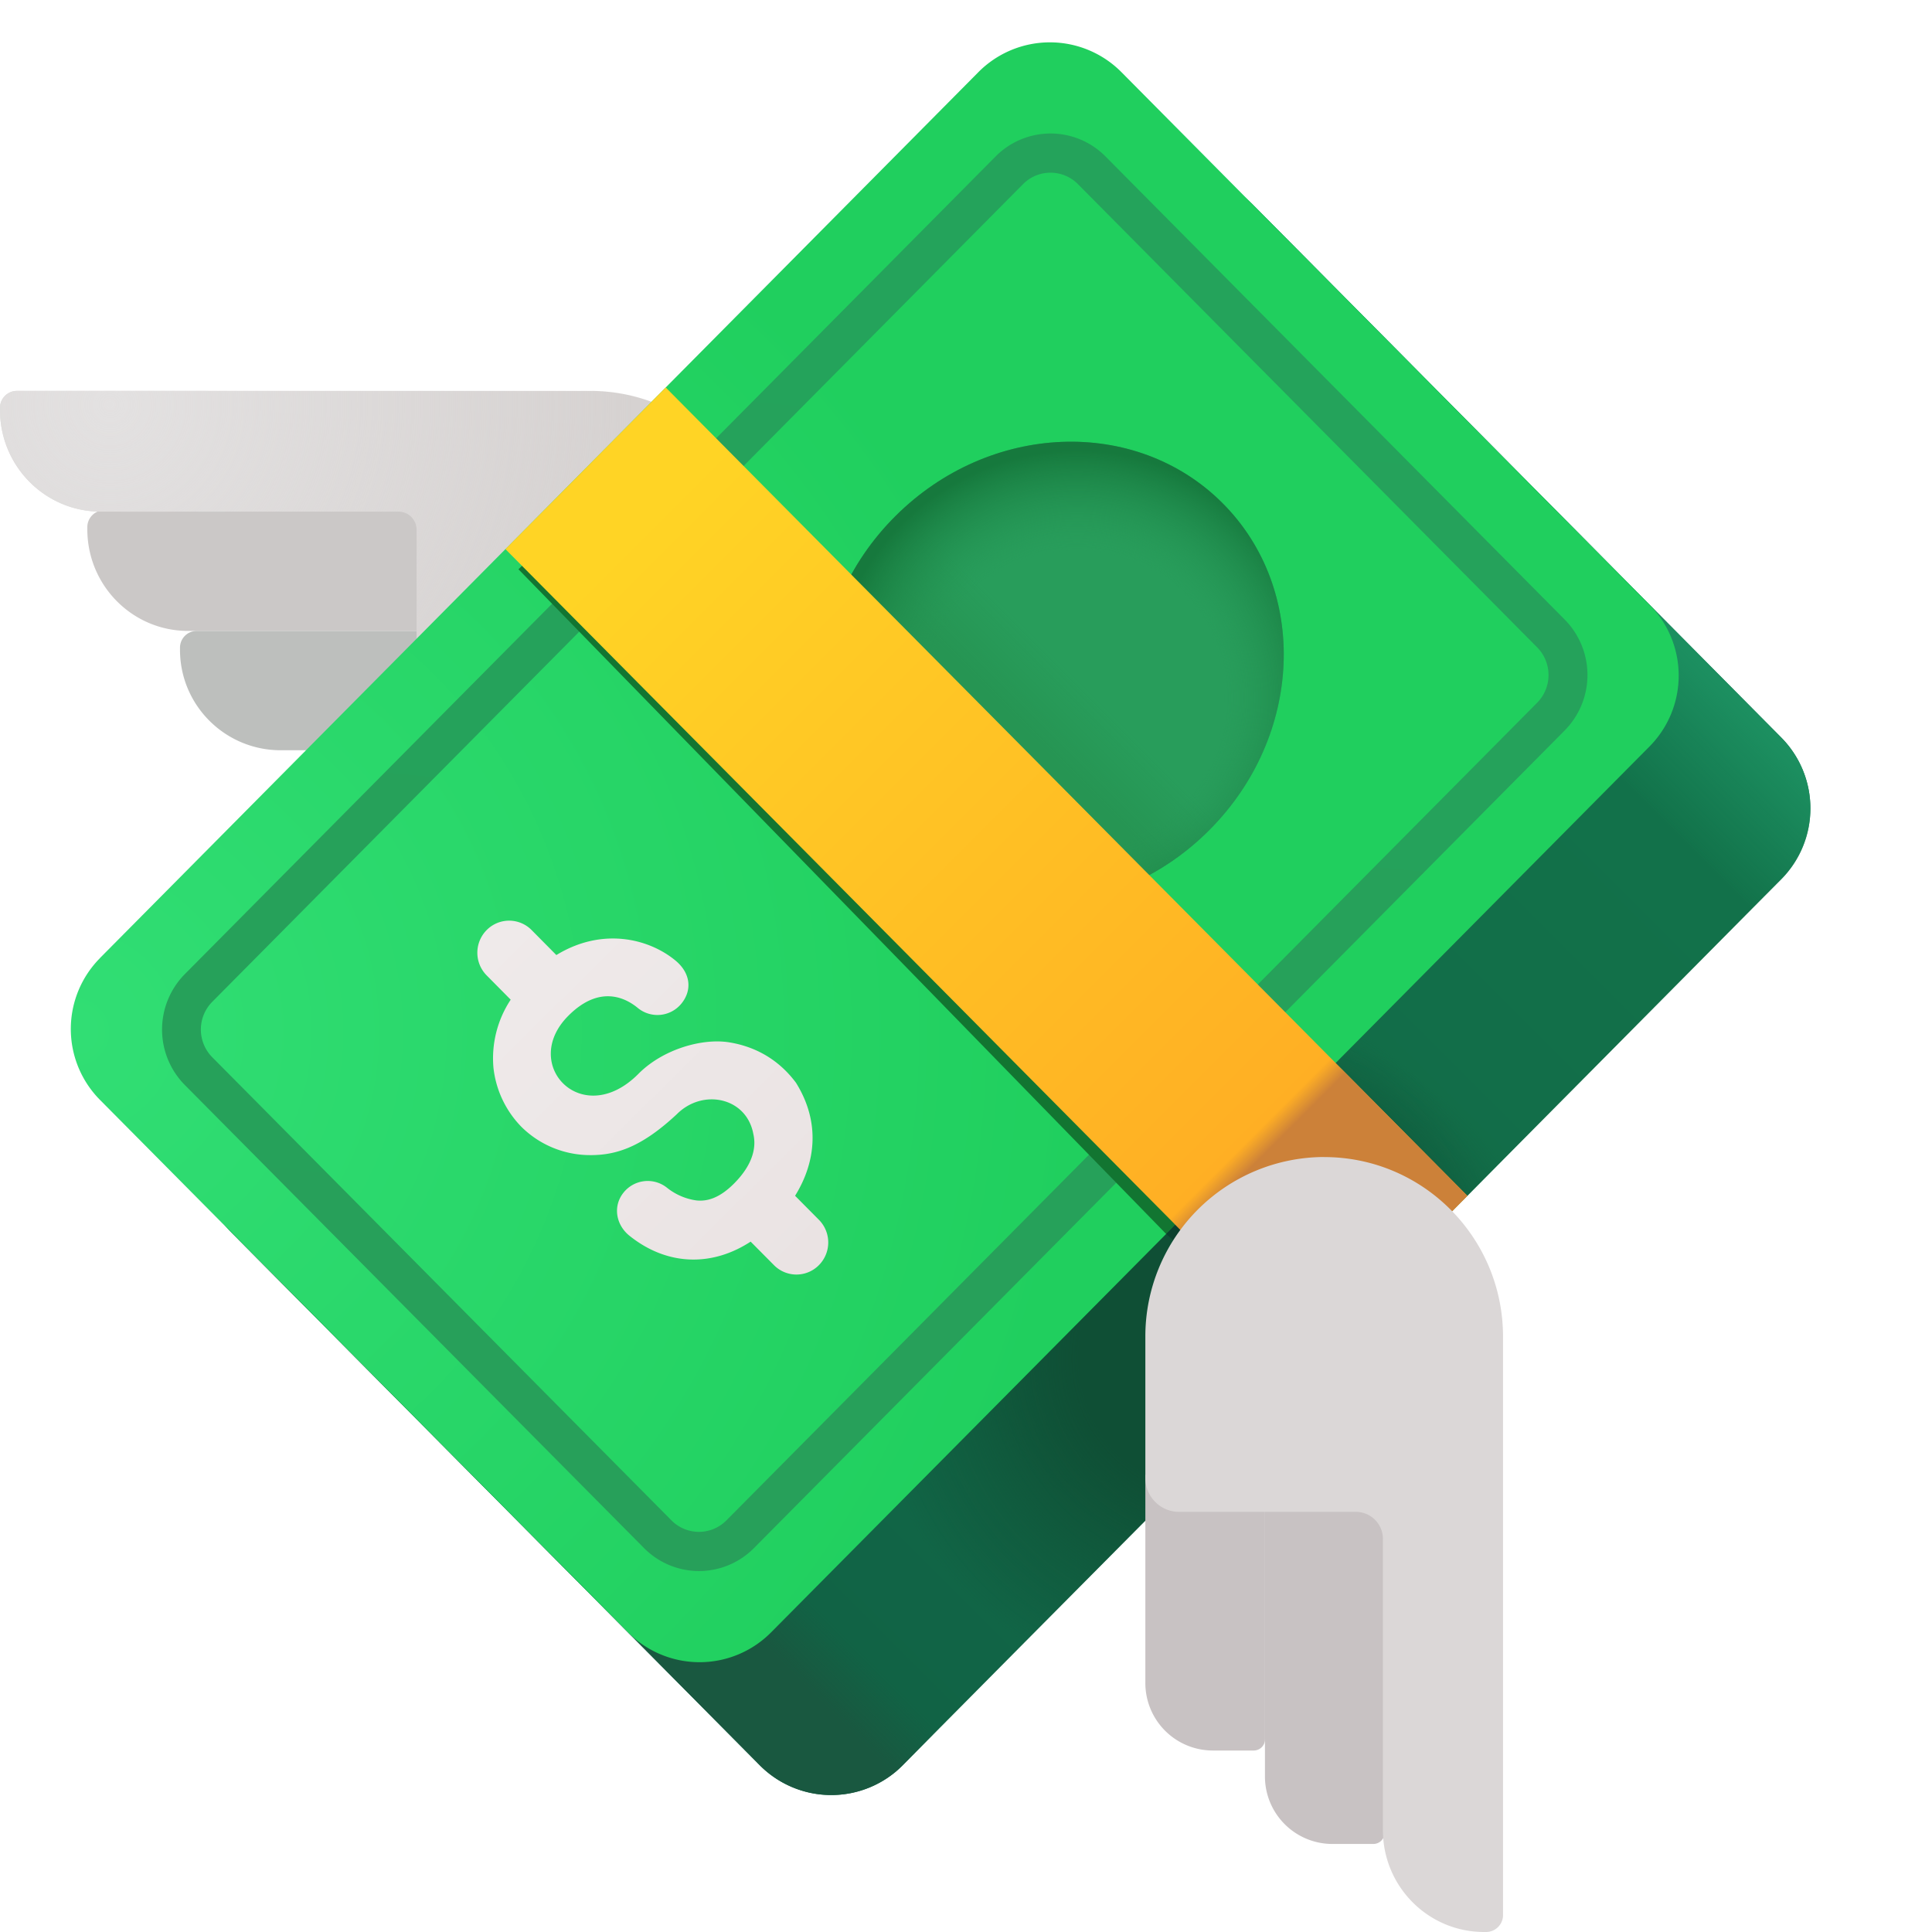 <svg width="30" height="30" viewBox="0 0 30 30" xmlns="http://www.w3.org/2000/svg">
    <defs>
        <linearGradient x1="93.49%" y1="93.333%" x2="3.479%" y2="93.333%" id="9x2tsk014b">
            <stop stop-color="#12724A" offset="0%"/>
            <stop stop-color="#116245" offset="100%"/>
        </linearGradient>
        <linearGradient x1="100%" y1="88.547%" x2="90.46%" y2="88.547%" id="6qt3b2q8fc">
            <stop stop-color="#1C8F60" offset="0%"/>
            <stop stop-color="#1C8F60" stop-opacity="0" offset="100%"/>
        </linearGradient>
        <linearGradient x1="0%" y1="87.863%" x2="9.877%" y2="87.863%" id="sc6hyake9d">
            <stop stop-color="#195840" offset="55.682%"/>
            <stop stop-color="#195840" stop-opacity="0" offset="100%"/>
        </linearGradient>
        <linearGradient x1="55.569%" y1="6.176%" x2="47.828%" y2="89.566%" id="c5ndequtth">
            <stop stop-color="#24A35B" offset="0%"/>
            <stop stop-color="#27A05A" offset="100%"/>
        </linearGradient>
        <linearGradient x1="33.445%" y1="56.044%" x2="52.702%" y2="56.044%" id="yatl1h4v6i">
            <stop stop-color="#269553" offset="22.807%"/>
            <stop stop-color="#269553" stop-opacity="0" offset="100%"/>
        </linearGradient>
        <linearGradient x1="49.999%" y1="7.571%" x2="49.999%" y2="86.714%" id="oao71xo9qk">
            <stop stop-color="#FFD425" offset="0%"/>
            <stop stop-color="#FFAD24" offset="100%"/>
        </linearGradient>
        <linearGradient x1="74.284%" y1="100%" x2="74.284%" y2="82.428%" id="4aytm2kf4l">
            <stop stop-color="#CC8139" offset="89.394%"/>
            <stop stop-color="#CC8139" stop-opacity="0" offset="100%"/>
        </linearGradient>
        <linearGradient x1="3.369%" y1="2.733%" x2="96.471%" y2="97.428%" id="sqhbtup5lm">
            <stop stop-color="#EFEAEA" offset="0%"/>
            <stop stop-color="#EAE3E3" offset="100%"/>
        </linearGradient>
        <radialGradient cx="14.281%" cy="3.843%" fx="14.281%" fy="3.843%" r="145.729%" gradientTransform="matrix(.468 0 0 1 .076 0)" id="llw31gigva">
            <stop stop-color="#E3E1E1" offset="0%"/>
            <stop stop-color="#E3E1E1" stop-opacity="0" offset="100%"/>
        </radialGradient>
        <radialGradient cx="46.461%" cy="87.214%" fx="46.461%" fy="87.214%" r="28.968%" gradientTransform="scale(-.659 -1) rotate(-20.262 -5 3.273)" id="i4hug9c6pe">
            <stop stop-color="#0E593C" offset="30.679%"/>
            <stop stop-color="#0E593C" stop-opacity="0" offset="100%"/>
        </radialGradient>
        <radialGradient cx="42.139%" cy="93.171%" fx="42.139%" fy="93.171%" r="35.824%" gradientTransform="matrix(-.658 -.057 .037 -.998 .664 1.886)" id="slv4vu37lf">
            <stop stop-color="#0F4F35" offset="39.601%"/>
            <stop stop-color="#0F4F35" stop-opacity="0" offset="100%"/>
        </radialGradient>
        <radialGradient cx="2.189%" cy="3.931%" fx="2.189%" fy="3.931%" r="106.127%" gradientTransform="matrix(.438 .747 -.493 .664 .032 -.003)" id="xrysyjz2ig">
            <stop stop-color="#31DE74" offset="0%"/>
            <stop stop-color="#20CF5E" offset="100%"/>
        </radialGradient>
        <radialGradient cx="50%" cy="57.875%" fx="50%" fy="57.875%" r="56.617%" gradientTransform="scale(.922 1) rotate(-40.802 .521 .522)" id="rqythso40j">
            <stop stop-color="#249755" stop-opacity="0" offset="58.711%"/>
            <stop stop-color="#16793D" offset="98.686%"/>
        </radialGradient>
    </defs>
    <g fill="none" fill-rule="evenodd">
        <path d="M7.042 9.797V7.923H1.616a.262.262 0 0 0-.26.263v.033c0 .872.7 1.578 1.565 1.578h4.121z" fill="#CBC8C7" fill-rule="nonzero"/>
        <path d="M7.042 11.65V9.797H3.055a.26.26 0 0 0-.26.26v.033c0 .862.7 1.56 1.565 1.56h2.682z" fill="#BDBFBD" fill-rule="nonzero"/>
        <g fill-rule="nonzero">
            <path d="M.26 6.07a.262.262 0 0 0-.26.263v.033c0 .872.7 1.578 1.565 1.578h4.626a.28.28 0 0 1 .278.281v2.9c0 .29.234.525.522.525h2.175c1.528 0 2.766-1.249 2.766-2.79 0-1.54-1.238-2.79-2.766-2.79H.26z" fill="#D6D2D1"/>
            <path d="M.26 0A.262.262 0 0 0 0 .263v.032c0 .872.7 1.58 1.565 1.58h4.626a.28.28 0 0 1 .278.28v2.899c0 .29.234.526.522.526h2.175c1.528 0 2.766-1.249 2.766-2.79 0-1.54-1.238-2.79-2.766-2.79H.26z" fill="url(#llw31gigva)" transform="translate(0 6.07)"/>
        </g>
        <path d="m5.96 7.95 19.372-.081a1.564 1.564 0 0 1 1.57 1.57l-.049 11.645a1.564 1.564 0 0 1-1.557 1.558l-19.373.082a1.564 1.564 0 0 1-1.57-1.57l.049-11.646a1.564 1.564 0 0 1 1.557-1.557z" fill="url(#9x2tsk014b)" fill-rule="nonzero" transform="rotate(-45 15.628 15.296)"/>
        <path d="m5.96 7.95 19.372-.081a1.564 1.564 0 0 1 1.57 1.57l-.049 11.645a1.564 1.564 0 0 1-1.557 1.558l-19.373.082a1.564 1.564 0 0 1-1.57-1.57l.049-11.646a1.564 1.564 0 0 1 1.557-1.557z" fill="url(#6qt3b2q8fc)" fill-rule="nonzero" transform="rotate(-45 15.628 15.296)"/>
        <path d="m5.96 7.95 19.372-.081a1.564 1.564 0 0 1 1.57 1.57l-.049 11.645a1.564 1.564 0 0 1-1.557 1.558l-19.373.082a1.564 1.564 0 0 1-1.57-1.57l.049-11.646a1.564 1.564 0 0 1 1.557-1.557z" fill="url(#sc6hyake9d)" fill-rule="nonzero" transform="rotate(-45 15.628 15.296)"/>
        <path d="m5.96 7.95 19.372-.081a1.564 1.564 0 0 1 1.57 1.57l-.049 11.645a1.564 1.564 0 0 1-1.557 1.558l-19.373.082a1.564 1.564 0 0 1-1.57-1.57l.049-11.646a1.564 1.564 0 0 1 1.557-1.557z" fill="url(#i4hug9c6pe)" fill-rule="nonzero" transform="rotate(-45 15.628 15.296)"/>
        <path d="m5.96 7.95 19.372-.081a1.564 1.564 0 0 1 1.57 1.57l-.049 11.645a1.564 1.564 0 0 1-1.557 1.558l-19.373.082a1.564 1.564 0 0 1-1.57-1.57l.049-11.646a1.564 1.564 0 0 1 1.557-1.557z" fill="url(#slv4vu37lf)" fill-rule="nonzero" transform="rotate(-45 15.628 15.296)"/>
        <path d="m3.914 5.889 19.373-.082a1.564 1.564 0 0 1 1.57 1.57l-.049 11.645a1.564 1.564 0 0 1-1.557 1.558l-19.373.082a1.564 1.564 0 0 1-1.57-1.57l.049-11.646A1.564 1.564 0 0 1 3.914 5.89z" fill="url(#xrysyjz2ig)" fill-rule="nonzero" transform="rotate(-45 13.582 13.234)"/>
        <path d="M15.885 2.86 3.296 15.556a.612.612 0 0 0 0 .861l7.13 7.191a.6.6 0 0 0 .854 0l12.589-12.696a.612.612 0 0 0 0-.86l-7.13-7.192a.6.6 0 0 0-.854 0zM2.87 15.126a1.225 1.225 0 0 0 0 1.722l7.13 7.19a1.2 1.2 0 0 0 1.708 0l12.589-12.696a1.225 1.225 0 0 0 0-1.721l-7.13-7.191a1.2 1.2 0 0 0-1.708 0L2.87 15.126z" fill="url(#c5ndequtth)"/>
        <ellipse fill="#289D5B" fill-rule="nonzero" transform="rotate(-45 16.338 10.455)" cx="16.339" cy="10.455" rx="3.738" ry="3.447"/>
        <ellipse fill="url(#yatl1h4v6i)" fill-rule="nonzero" transform="rotate(-45 16.338 10.455)" cx="16.339" cy="10.455" rx="3.738" ry="3.447"/>
        <ellipse fill="url(#rqythso40j)" fill-rule="nonzero" transform="rotate(-45 16.338 10.455)" cx="16.339" cy="10.455" rx="3.738" ry="3.447"/>
        <path fill="#127531" fill-rule="nonzero" d="m8.051 8.84 2.365-2.386 10.146 10.232-2.454 2.475z"/>
        <path fill="#0B3F2E" fill-rule="nonzero" d="M20.144 21.017 22.5 18.64l-1.938-1.955-2.454 2.475z"/>
        <path fill="url(#oao71xo9qk)" fill-rule="nonzero" transform="rotate(-45 15.316 13.548)" d="m13.586 4.717 3.535-.015-.074 17.677-3.536.015z"/>
        <path fill="url(#4aytm2kf4l)" fill-rule="nonzero" transform="rotate(-45 15.316 13.548)" d="m13.586 4.717 3.535-.015-.074 17.677-3.536.015z"/>
        <path d="M7.557 15.146a.5.5 0 0 1 0-.704.49.49 0 0 1 .698 0l.384.388c.71-.434 1.432-.258 1.847.083.237.194.265.46.097.668a.48.48 0 0 1-.68.07c-.134-.11-.557-.404-1.081.125-.752.758.222 1.776 1.093.897.374-.377.985-.557 1.412-.487.444.073.789.299 1.033.627.37.593.32 1.216-.014 1.755l.37.373a.5.5 0 0 1 0 .704.49.49 0 0 1-.698 0l-.362-.365c-.591.386-1.287.384-1.88-.09-.21-.167-.263-.456-.097-.667a.48.48 0 0 1 .678-.08.937.937 0 0 0 .455.197c.155.017.35-.024.588-.264.297-.299.345-.567.298-.766-.103-.57-.786-.714-1.19-.307-.561.522-.963.65-1.413.632a1.516 1.516 0 0 1-.998-.437 1.555 1.555 0 0 1-.434-.912 1.65 1.65 0 0 1 .267-1.063l-.373-.377z" fill="url(#sqhbtup5lm)" fill-rule="nonzero"/>
        <path d="M19.643 22.898H21.5v5.56a.175.175 0 0 1-.174.175h-.64a1.048 1.048 0 0 1-1.044-1.052v-4.683z" fill="#C8C2C3" fill-rule="nonzero"/>
        <path d="M17.785 22.898h1.858v4.108a.175.175 0 0 1-.174.176h-.64a1.048 1.048 0 0 1-1.044-1.053v-3.231z" fill="#C8C2C3" fill-rule="nonzero"/>
        <path d="M20.562 17.966a2.784 2.784 0 0 0-2.777 2.79v2.194c0 .29.234.526.523.526h2.746a.42.42 0 0 1 .42.42v4.525c0 .872.703 1.579 1.57 1.579h.033a.263.263 0 0 0 .262-.263v-8.98c0-1.542-1.244-2.79-2.777-2.79z" fill="#DBD7D7" fill-rule="nonzero"/>
    </g>
</svg>
